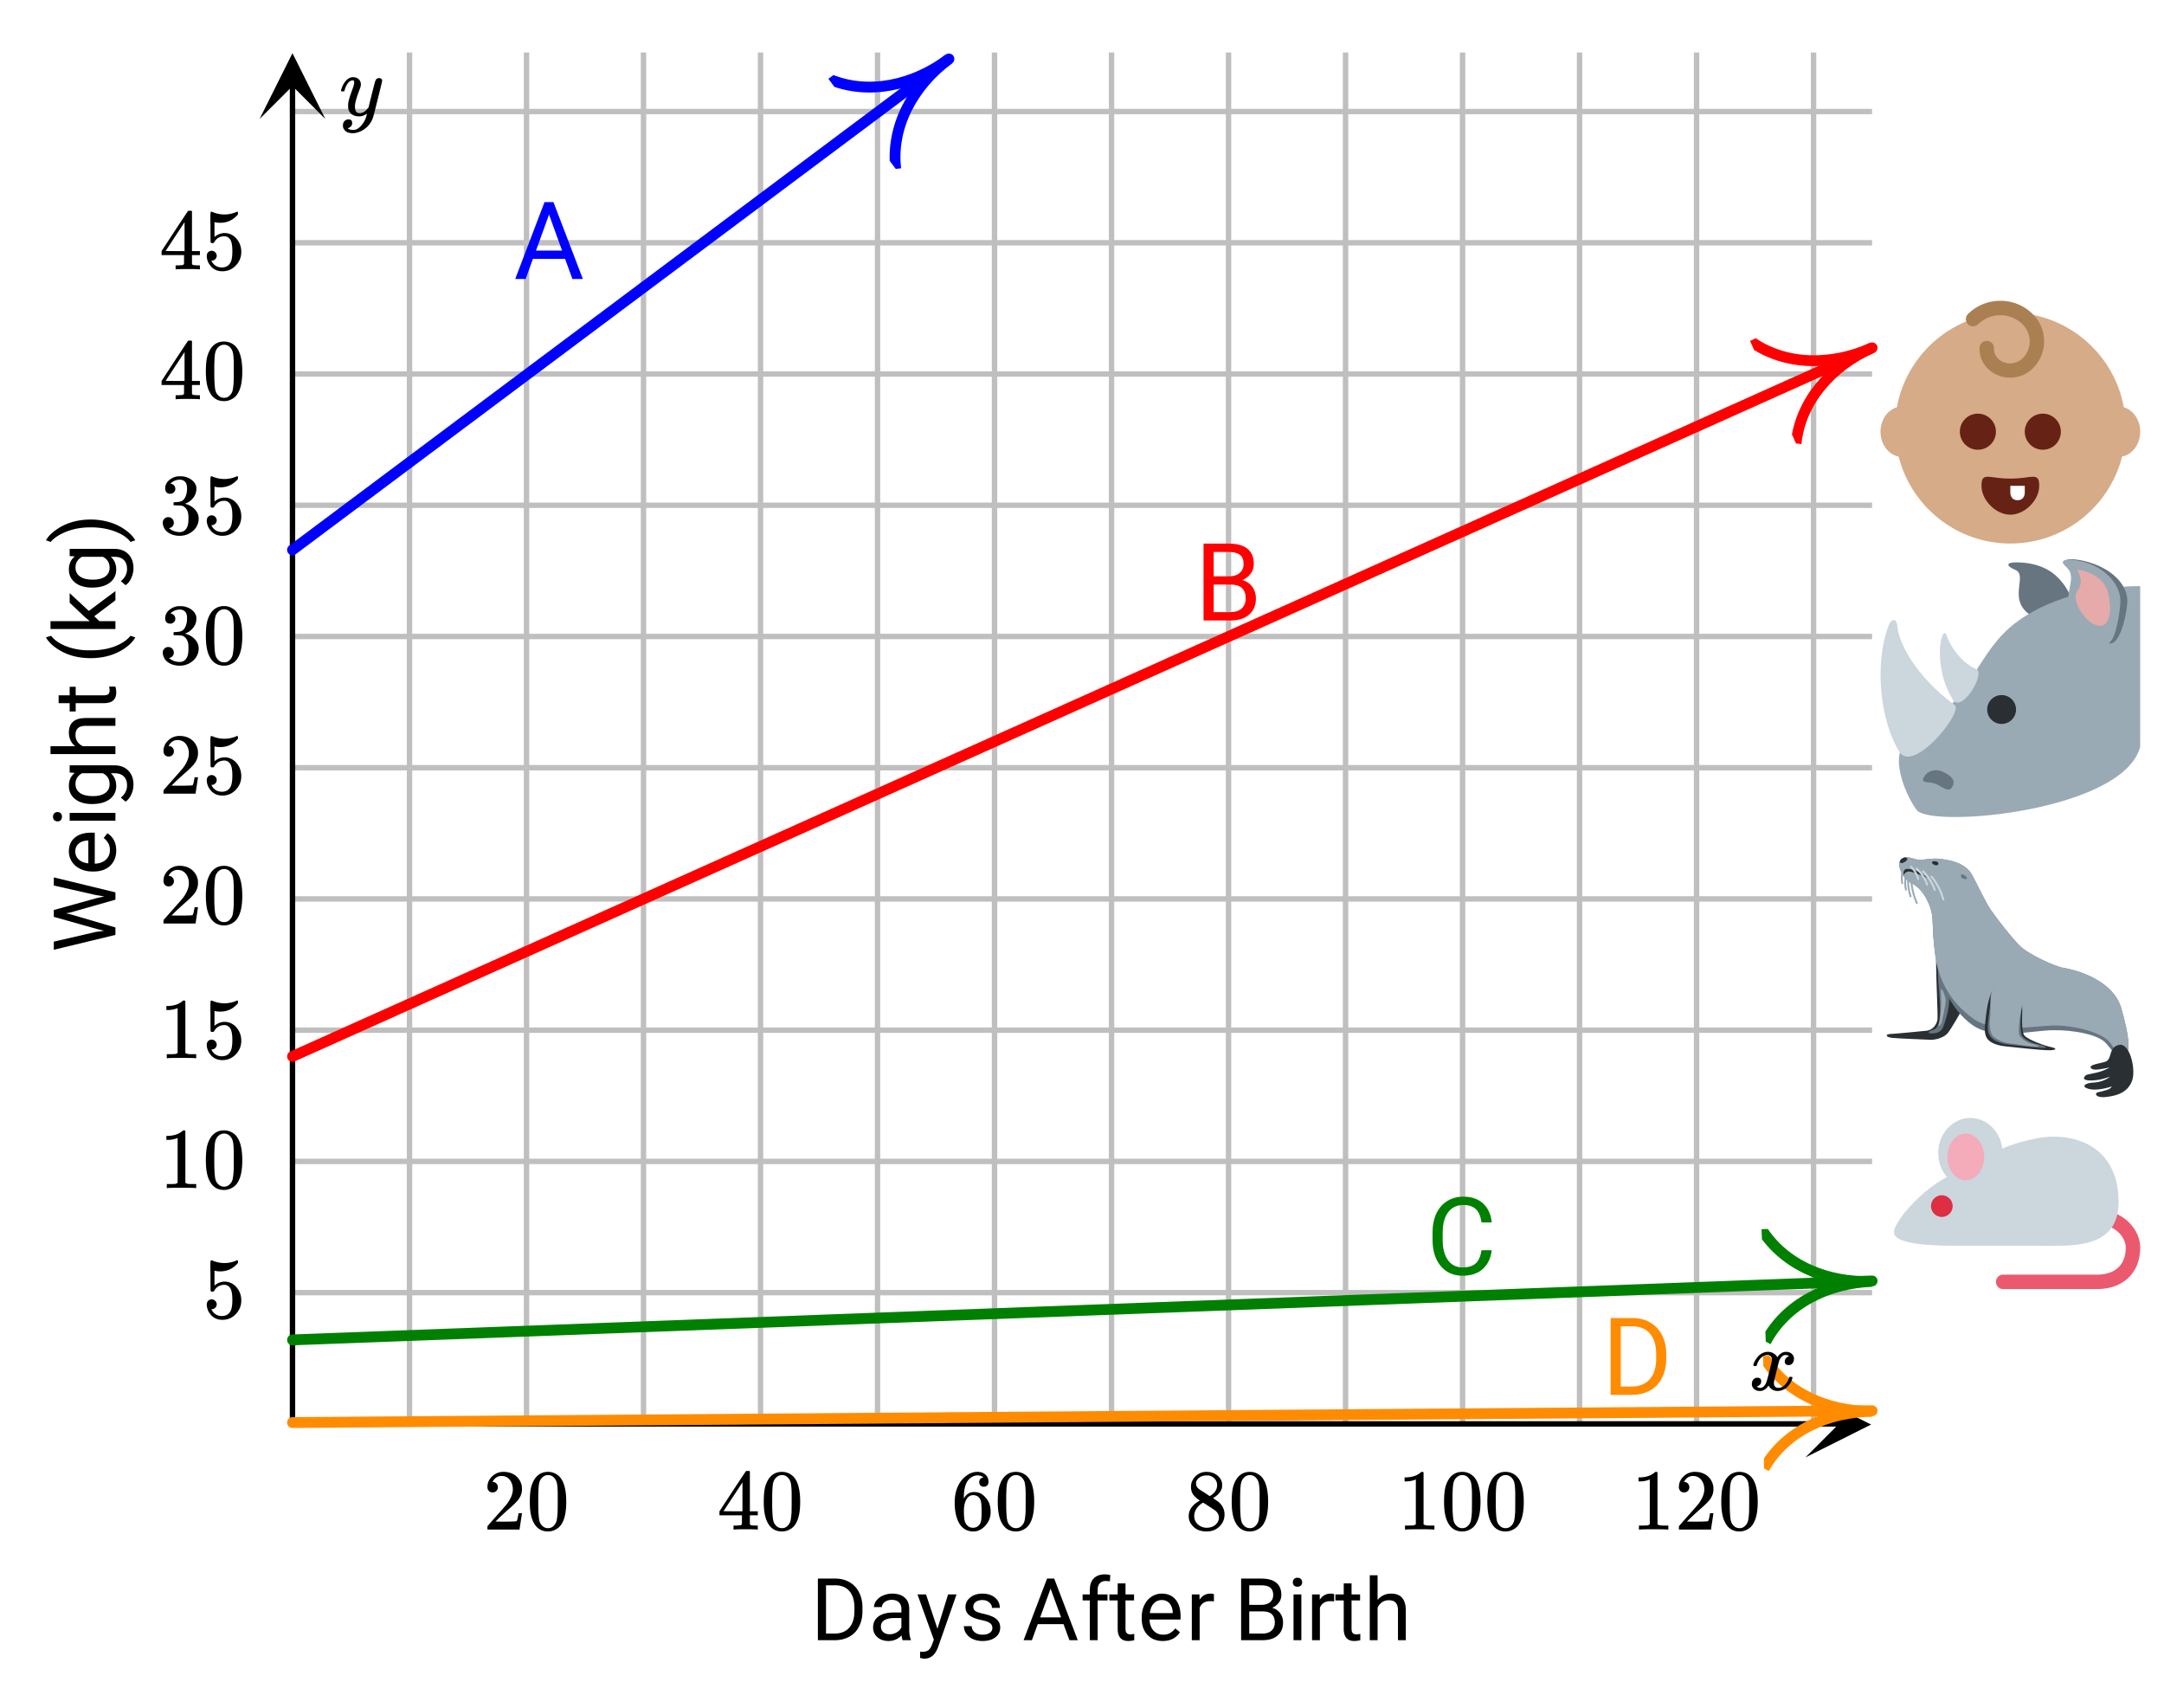 <svg xmlns="http://www.w3.org/2000/svg" xmlns:xlink="http://www.w3.org/1999/xlink" width="449.28" height="354.56" viewBox="0 0 336.96 265.92"><defs><symbol overflow="visible" id="q"><path d="M-3.016-3.188l1.25-.171-1.125-.282-6.703-1.89v-1.063l6.703-1.86 1.157-.25-1.297-.218-6.563-1.484v-1.266L0-9.344v1.14l-6.984 1.985-.735.14.735.157L0-3.875v1.156L-9.594-.406v-1.266zm0 0"/></symbol><symbol overflow="visible" id="r"><path d="M.125-3.875c0 .969-.313 1.758-.938 2.36-.632.605-1.484.906-2.546.906h-.235c-.695 0-1.32-.133-1.875-.407-.562-.27-1-.644-1.312-1.125a2.9 2.9 0 0 1-.469-1.593c0-.914.309-1.63.922-2.141.605-.52 1.476-.781 2.61-.781h.5v4.828c.71-.02 1.28-.223 1.718-.61.43-.394.64-.894.64-1.5 0-.437-.085-.8-.265-1.093-.176-.301-.41-.567-.703-.797l.578-.734C-.332-5.97.125-5.07.125-3.876zm-6.375.14c0 .5.18.919.531 1.25.356.337.856.54 1.5.61v-3.563h-.093c-.614.032-1.086.2-1.422.5-.344.305-.516.704-.516 1.204zm0 0"/></symbol><symbol overflow="visible" id="s"><path d="M0-2.25v1.219h-7.125V-2.25zM-9.016-.922a.716.716 0 0 1-.5-.187c-.132-.125-.203-.301-.203-.532 0-.238.07-.421.203-.546a.716.716 0 0 1 .5-.188c.2 0 .368.063.5.188.125.124.188.308.188.546 0 .23-.063.407-.188.532a.703.703 0 0 1-.5.187zm0 0"/></symbol><symbol overflow="visible" id="t"><path d="M-3.625-.625c-1.102 0-1.984-.254-2.64-.766-.657-.52-.985-1.203-.985-2.046 0-.876.309-1.555.922-2.047l-.797-.047v-1.125h6.953c.926 0 1.656.277 2.188.828.53.543.796 1.277.796 2.203 0 .512-.117 1.016-.343 1.516-.219.492-.516.859-.89 1.109l-.735-.625c.644-.52.969-1.16.969-1.922 0-.594-.168-1.05-.5-1.375-.336-.332-.805-.5-1.407-.5h-.625c.563.492.844 1.152.844 1.984 0 .844-.332 1.528-1 2.047-.676.512-1.594.766-2.75.766zm.14-1.234c.805 0 1.434-.16 1.891-.485.461-.332.688-.797.688-1.39 0-.77-.348-1.332-1.047-1.688h-3.25c-.676.375-1.016.934-1.016 1.672 0 .594.23 1.059.688 1.39.46.337 1.14.5 2.047.5zm0 0"/></symbol><symbol overflow="visible" id="u"><path d="M-6.266-2.14c-.656-.54-.984-1.243-.984-2.11 0-1.5.852-2.258 2.547-2.281H0v1.218h-4.719c-.508.012-.883.133-1.125.36-.25.23-.375.59-.375 1.078 0 .398.106.746.313 1.047.21.293.484.523.828.687H0v1.22h-10.11v-1.22zm0 0"/></symbol><symbol overflow="visible" id="v"><path d="M-8.844-2.578h1.719v-1.328h.938v1.328h4.421c.282 0 .496-.055.641-.172.148-.125.219-.328.219-.61a2.88 2.88 0 0 0-.078-.578H0c.082.325.125.637.125.938 0 .543-.16.953-.484 1.234-.332.274-.801.407-1.407.407h-4.421v1.296h-.938v-1.296h-1.719zm0 0"/></symbol><symbol overflow="visible" id="x"><path d="M-3.89-.875c-.989 0-1.942-.129-2.86-.39a8.391 8.391 0 0 1-2.484-1.188c-.75-.531-1.274-1.082-1.579-1.656l.797-.25c.493.648 1.243 1.18 2.25 1.593 1.012.407 2.141.633 3.391.672h.563c1.699 0 3.167-.304 4.406-.922.75-.375 1.332-.82 1.75-1.343l.75.25c-.324.593-.867 1.156-1.625 1.687-1.5 1.031-3.285 1.547-5.36 1.547zm0 0"/></symbol><symbol overflow="visible" id="y"><path d="M-3.297-2.906l.797.765H0v1.22h-10.11v-1.22H-4l-.781-.656-2.344-2.219V-6.5l2.984 2.766L0-6.828v1.437zm0 0"/></symbol><symbol overflow="visible" id="z"><path d="M-3.828-3.734c.98 0 1.918.132 2.812.39.899.25 1.723.64 2.485 1.172.758.531 1.3 1.09 1.625 1.672l-.75.25C1.832-.926 1.03-1.469-.062-1.875c-1.094-.414-2.301-.629-3.626-.64h-.218c-.914 0-1.77.1-2.563.296-.789.2-1.5.469-2.125.813-.633.343-1.129.73-1.484 1.156l-.735-.25c.313-.582.852-1.133 1.61-1.656A8.196 8.196 0 0 1-6.72-3.344c.899-.258 1.86-.39 2.89-.39zm0 0"/></symbol><symbol overflow="visible" id="A"><path d="M1.11 0v-9.594h2.702c.833 0 1.57.188 2.22.563a3.65 3.65 0 0 1 1.484 1.578c.351.68.53 1.46.53 2.344v.609c0 .906-.179 1.7-.53 2.375-.344.68-.84 1.2-1.485 1.563-.648.367-1.402.554-2.265.562zm1.265-8.547v7.516h1.328c.977 0 1.738-.301 2.281-.907.54-.601.813-1.468.813-2.593v-.563c0-1.082-.258-1.926-.766-2.531-.511-.602-1.234-.91-2.172-.922zm0 0"/></symbol><symbol overflow="visible" id="B"><path d="M5.313 0c-.063-.133-.118-.383-.157-.75-.574.586-1.25.875-2.031.875-.71 0-1.29-.195-1.734-.594a1.908 1.908 0 0 1-.672-1.5c0-.75.281-1.328.844-1.734.562-.406 1.351-.61 2.375-.61h1.187v-.562c0-.426-.133-.766-.39-1.016-.25-.257-.622-.39-1.11-.39-.438 0-.805.117-1.094.343-.293.22-.437.481-.437.782H.859c0-.352.125-.692.375-1.016a2.587 2.587 0 0 1 1.032-.781c.437-.195.91-.297 1.421-.297.82 0 1.47.203 1.938.61.469.406.707.976.719 1.702v3.266c0 .656.082 1.18.25 1.563V0zM3.296-.922c.383 0 .75-.098 1.094-.297.343-.195.586-.457.734-.781v-1.453h-.953c-1.492 0-2.234.437-2.234 1.312 0 .375.125.672.375.891.257.219.585.328.984.328zm0 0"/></symbol><symbol overflow="visible" id="C"><path d="M3.25-1.781l1.656-5.344H6.22L3.344 1.094c-.438 1.187-1.14 1.781-2.11 1.781L1 2.859l-.453-.093V1.78l.328.032c.414 0 .738-.086.969-.25.226-.168.422-.477.578-.922l.265-.72L.142-7.124h1.328zm0 0"/></symbol><symbol overflow="visible" id="D"><path d="M5.063-1.89c0-.333-.125-.587-.375-.766-.243-.188-.672-.344-1.297-.469-.618-.133-1.106-.29-1.47-.469-.355-.187-.62-.406-.796-.656-.168-.258-.25-.566-.25-.922 0-.582.242-1.07.734-1.469.489-.406 1.118-.609 1.891-.609.813 0 1.469.21 1.969.625.5.418.75.95.75 1.594H5c0-.332-.148-.617-.438-.86-.28-.238-.636-.359-1.062-.359-.438 0-.781.102-1.031.297a.89.89 0 0 0-.375.75c0 .293.113.516.344.672.226.148.644.289 1.25.422.613.136 1.109.296 1.484.484s.648.418.828.688c.188.261.281.585.281.968 0 .637-.258 1.149-.765 1.532-.5.374-1.157.562-1.97.562-.573 0-1.077-.102-1.515-.297A2.397 2.397 0 0 1 1-1.016a2.028 2.028 0 0 1-.375-1.171h1.219c.02.406.18.73.484.968.313.242.719.36 1.219.36.457 0 .82-.094 1.094-.282.28-.187.421-.437.421-.75zm0 0"/></symbol><symbol overflow="visible" id="F"><path d="M6.406-2.5H2.391L1.484 0H.188l3.656-9.594h1.11L8.624 0H7.328zm-3.64-1.047H6.03L4.391-8.03zm0 0"/></symbol><symbol overflow="visible" id="G"><path d="M1.516 0v-6.188H.39v-.937h1.125v-.734c0-.758.203-1.348.609-1.766.414-.414.992-.625 1.734-.625.282 0 .563.04.844.11l-.062.984c-.211-.04-.43-.063-.657-.063-.398 0-.703.121-.921.36-.22.23-.329.558-.329.984v.75h1.532v.938H2.734V0zm0 0"/></symbol><symbol overflow="visible" id="H"><path d="M2.578-8.844v1.719h1.328v.938H2.578v4.421c0 .282.055.496.172.641.125.148.328.219.61.219.132 0 .328-.024.578-.078V0A3.824 3.824 0 0 1 3 .125c-.543 0-.953-.16-1.234-.484-.274-.332-.407-.801-.407-1.407v-4.421H.063v-.938h1.296v-1.719zm0 0"/></symbol><symbol overflow="visible" id="I"><path d="M3.875.125c-.969 0-1.758-.313-2.36-.938C.91-1.445.61-2.296.61-3.358v-.235c0-.695.133-1.32.407-1.875.27-.562.644-1 1.125-1.312a2.9 2.9 0 0 1 1.593-.469c.914 0 1.63.309 2.141.922.52.605.781 1.476.781 2.61v.5H1.828c.02.71.223 1.28.61 1.718.394.43.894.64 1.5.64.437 0 .8-.085 1.093-.265.301-.176.567-.41.797-.703l.734.578C5.97-.332 5.07.125 3.876.125zm-.14-6.375c-.5 0-.919.18-1.25.531-.337.356-.54.856-.61 1.5h3.563v-.093c-.032-.614-.2-1.086-.5-1.422-.305-.344-.704-.516-1.204-.516zm0 0"/></symbol><symbol overflow="visible" id="J"><path d="M4.36-6.031a3.454 3.454 0 0 0-.594-.047c-.805 0-1.344.34-1.625 1.016V0H.92v-7.125H2.11l.016.828c.395-.633.96-.953 1.703-.953.238 0 .414.031.531.094zm0 0"/></symbol><symbol overflow="visible" id="K"><path d="M1.11 0v-9.594h3.14c1.04 0 1.82.219 2.344.656.52.43.781 1.063.781 1.907 0 .449-.133.843-.39 1.187-.25.344-.594.61-1.032.797.52.149.93.422 1.234.828.301.407.454.89.454 1.453 0 .868-.282 1.543-.844 2.032-.555.492-1.34.734-2.36.734zm1.265-4.484v3.453h2.094c.582 0 1.039-.149 1.375-.453.343-.313.515-.735.515-1.266 0-1.156-.625-1.734-1.875-1.734zm0-1.016h1.906c.551 0 .992-.133 1.328-.406.332-.282.5-.657.5-1.125 0-.532-.156-.914-.468-1.157-.305-.238-.766-.359-1.391-.359H2.375zm0 0"/></symbol><symbol overflow="visible" id="L"><path d="M2.25 0H1.031v-7.125H2.25zM.922-9.016c0-.195.062-.363.187-.5.125-.132.301-.203.532-.203.238 0 .421.07.546.203a.716.716 0 0 1 .188.5c0 .2-.063.368-.188.5-.124.125-.308.188-.546.188-.23 0-.407-.063-.532-.188a.703.703 0 0 1-.187-.5zm0 0"/></symbol><symbol overflow="visible" id="M"><path d="M2.14-6.266c.54-.656 1.243-.984 2.11-.984 1.5 0 2.258.852 2.281 2.547V0H5.313v-4.719c-.012-.508-.133-.883-.36-1.125-.23-.25-.59-.375-1.078-.375a1.8 1.8 0 0 0-1.047.313c-.293.21-.523.484-.687.828V0H.92v-10.11h1.22zm0 0"/></symbol><symbol overflow="visible" id="N"><path d="M.781-3.75C.727-3.8.703-3.848.703-3.89c.031-.25.172-.563.422-.938.414-.633.941-1.004 1.578-1.11.133-.007.235-.015.297-.015.313 0 .598.086.86.25.269.156.46.355.578.594.113-.157.187-.25.218-.282.332-.375.711-.562 1.14-.562.364 0 .661.105.891.312.227.211.344.465.344.766 0 .281-.078.516-.234.703a.776.776 0 0 1-.625.281.64.64 0 0 1-.422-.14.521.521 0 0 1-.156-.39c0-.415.222-.696.672-.845a.58.58 0 0 0-.141-.093.705.705 0 0 0-.39-.094.91.91 0 0 0-.266.031c-.336.149-.586.445-.75.89-.032.075-.164.579-.39 1.516-.231.93-.356 1.45-.376 1.563a1.827 1.827 0 0 0-.047.406c0 .211.063.383.188.516.125.125.289.187.5.187.383 0 .726-.16 1.031-.484.3-.32.508-.676.625-1.063.02-.082.04-.129.063-.14.03-.02.109-.031.234-.031.164 0 .25.039.25.109 0 .012-.012.058-.031.14-.149.563-.461 1.055-.938 1.47-.43.323-.875.484-1.344.484-.625 0-1.101-.282-1.421-.844-.262.406-.594.68-1 .812-.086.02-.2.032-.344.032-.524 0-.89-.188-1.11-.563a.953.953 0 0 1-.14-.531c0-.27.078-.5.234-.688a.798.798 0 0 1 .625-.28c.395 0 .594.187.594.562 0 .336-.164.574-.484.718a.359.359 0 0 1-.063.047l-.078.031c-.012.012-.024.016-.031.016h-.032c0 .031.063.074.188.125a.817.817 0 0 0 .36.078c.32 0 .597-.203.827-.61.102-.163.282-.75.532-1.75.05-.206.109-.437.171-.687.063-.257.11-.457.141-.593.031-.133.05-.211.063-.235a2.86 2.86 0 0 0 .078-.531.678.678 0 0 0-.188-.5.613.613 0 0 0-.484-.203c-.406 0-.762.156-1.063.469a2.562 2.562 0 0 0-.609 1.078c-.012.074-.031.12-.063.14a.752.752 0 0 1-.218.016zm0 0"/></symbol><symbol overflow="visible" id="U"><path d="M6.234-5.813c.125 0 .227.04.313.11.094.062.14.152.14.266 0 .117-.226 1.058-.671 2.828C5.578-.836 5.328.133 5.266.312a3.459 3.459 0 0 1-.688 1.22 3.641 3.641 0 0 1-1.11.874c-.491.239-.945.36-1.359.36-.687 0-1.152-.22-1.39-.657-.094-.125-.14-.304-.14-.53 0-.306.085-.544.265-.72.187-.168.379-.25.578-.25.394 0 .594.188.594.563 0 .332-.157.578-.47.734a.298.298 0 0 1-.062.032.295.295 0 0 0-.078.03c-.011.009-.023.016-.031.016L1.328 2c.031.05.129.11.297.172.133.05.273.078.422.078h.11c.155 0 .273-.012.359-.031.332-.094.648-.324.953-.688A3.69 3.69 0 0 0 4.188.25c.093-.3.14-.477.14-.531 0-.008-.012-.004-.031.015a.358.358 0 0 1-.078.047c-.336.239-.703.36-1.11.36-.46 0-.84-.106-1.14-.313-.293-.219-.48-.531-.563-.937a2.932 2.932 0 0 1-.015-.407c0-.218.007-.382.03-.5.063-.394.266-1.054.61-1.984.196-.531.297-.898.297-1.11a.838.838 0 0 0-.031-.265c-.024-.05-.074-.078-.156-.078h-.063c-.21 0-.406.094-.594.281-.293.293-.511.727-.656 1.297 0 .012-.008.027-.015.047a.188.188 0 0 1-.032.047l-.015.015c-.012.012-.028.016-.047.016h-.36C.305-3.8.281-3.836.281-3.86a.97.97 0 0 1 .047-.203c.188-.625.469-1.113.844-1.468.3-.282.617-.422.953-.422.383 0 .688.105.906.312.227.2.344.485.344.86-.023.168-.04.261-.047.281 0 .055-.07.246-.203.578-.367 1-.586 1.735-.656 2.203a1.857 1.857 0 0 0-.016.297c0 .344.05.61.156.797.114.18.313.266.594.266.207 0 .406-.051.594-.157a1.84 1.84 0 0 0 .422-.328c.093-.101.21-.242.36-.422a32.833 32.833 0 0 1 .25-1.063c.093-.35.175-.687.25-1 .343-1.35.534-2.062.577-2.124a.592.592 0 0 1 .578-.36zm0 0"/></symbol><symbol overflow="visible" id="O"><path d="M1.484-5.781c-.25 0-.449-.078-.593-.235a.872.872 0 0 1-.22-.609c0-.645.243-1.195.735-1.656a2.46 2.46 0 0 1 1.766-.703c.77 0 1.41.21 1.922.625.508.418.82.964.937 1.64.008.168.016.32.016.453 0 .524-.156 1.012-.469 1.47-.25.374-.758.89-1.516 1.546-.324.281-.777.695-1.359 1.234l-.781.766 1.016.016c1.414 0 2.164-.024 2.25-.079.039-.007.085-.101.14-.28.031-.095.094-.4.188-.923v-.03h.53v.03l-.374 2.47V0h-5v-.25c0-.188.008-.29.031-.313.008-.007.383-.437 1.125-1.28.977-1.095 1.61-1.813 1.89-2.157.602-.82.907-1.57.907-2.25 0-.594-.156-1.086-.469-1.484-.312-.407-.746-.61-1.297-.61-.523 0-.945.235-1.265.703-.024.032-.047.079-.078.141a.274.274 0 0 0-.047.078c0 .012.02.016.062.016a.68.68 0 0 1 .547.25.801.801 0 0 1 .219.562c0 .23-.078.422-.235.578a.76.76 0 0 1-.578.235zm0 0"/></symbol><symbol overflow="visible" id="P"><path d="M1.297-7.89c.5-.727 1.187-1.094 2.062-1.094.657 0 1.227.226 1.72.671.25.243.456.547.624.922.332.75.5 1.778.5 3.079 0 1.398-.195 2.46-.578 3.187-.25.523-.621.902-1.11 1.14a2.534 2.534 0 0 1-1.14.282c-1.031 0-1.79-.473-2.266-1.422-.386-.727-.578-1.79-.578-3.188 0-.832.051-1.519.156-2.062a4.48 4.48 0 0 1 .61-1.516zm3.031-.157a1.24 1.24 0 0 0-.953-.437c-.375 0-.7.148-.969.437-.199.211-.336.465-.406.766-.074.293-.121.797-.14 1.515 0 .063-.008.246-.016.547v.735c0 .855.008 1.453.031 1.796.031.637.082 1.09.156 1.36.07.273.207.508.406.703.25.273.563.406.938.406.363 0 .664-.133.906-.406.196-.195.332-.43.407-.703.07-.27.128-.723.171-1.36.008-.343.016-.94.016-1.796v-.735-.547c-.023-.718-.07-1.222-.14-1.515-.075-.301-.212-.555-.407-.766zm0 0"/></symbol><symbol overflow="visible" id="Q"><path d="M6.234 0c-.125-.031-.71-.047-1.75-.047-1.074 0-1.671.016-1.796.047h-.126v-.625h.422c.383-.008.618-.031.704-.063a.286.286 0 0 0 .171-.14c.008-.008.016-.25.016-.719v-.672h-3.5v-.625l2.031-3.11A431.58 431.58 0 0 1 4.5-9.108c.02-.008.113-.016.281-.016h.25l.078.078v6.203h1.235v.625H5.109V-.89a.25.25 0 0 0 .079.157c.07.062.328.101.765.109h.39V0zm-2.28-2.844v-4.5L1-2.859l1.469.015zm0 0"/></symbol><symbol overflow="visible" id="R"><path d="M5.031-8.11c-.199-.195-.48-.304-.843-.328-.625 0-1.153.274-1.579.813-.418.586-.625 1.492-.625 2.719L2-4.86l.11-.172c.363-.54.859-.813 1.484-.813.414 0 .781.09 1.094.266a2.6 2.6 0 0 1 .64.547c.219.242.395.492.531.75.196.449.297.933.297 1.453v.234c0 .211-.027.403-.078.578-.105.532-.383 1.032-.828 1.5-.387.407-.82.66-1.297.766a2.688 2.688 0 0 1-.547.047c-.168 0-.32-.016-.453-.047-.668-.125-1.2-.484-1.594-1.078C.83-1.66.563-2.79.563-4.218c0-.97.171-1.817.515-2.548.344-.726.82-1.296 1.438-1.703a2.62 2.62 0 0 1 1.562-.515c.531 0 .953.14 1.266.421.32.282.484.665.484 1.141 0 .23-.07.414-.203.547-.125.137-.297.203-.516.203-.218 0-.398-.062-.53-.187-.126-.125-.188-.301-.188-.532 0-.406.21-.644.64-.718zm-.593 3.235a1.18 1.18 0 0 0-.97-.484c-.335 0-.605.105-.812.312C2.22-4.597 2-3.883 2-2.907c0 .794.05 1.345.156 1.657.094.273.242.5.453.688.22.187.477.28.782.28.457 0 .804-.171 1.046-.515.133-.187.22-.41.25-.672.04-.258.063-.64.063-1.14v-.422c0-.508-.023-.895-.063-1.156a1.566 1.566 0 0 0-.25-.688zm0 0"/></symbol><symbol overflow="visible" id="S"><path d="M2.313-4.516c-.438-.289-.778-.593-1.016-.906-.242-.312-.36-.723-.36-1.234 0-.383.07-.707.22-.969.195-.406.488-.734.874-.984.383-.25.82-.375 1.313-.375.613 0 1.144.164 1.594.484.445.324.722.734.828 1.234.007.055.015.164.015.329 0 .199-.008.328-.015.39-.137.594-.547 1.11-1.235 1.547l-.156.11c.5.343.758.523.781.53.664.544 1 1.215 1 2.016 0 .73-.265 1.356-.797 1.875-.53.508-1.199.766-2 .766C2.254.297 1.441-.11.922-.922c-.23-.32-.344-.71-.344-1.172 0-.976.578-1.785 1.735-2.422zM5-6.922c0-.383-.125-.71-.375-.984a1.69 1.69 0 0 0-.922-.516h-.437c-.48 0-.883.164-1.204.485-.23.21-.343.453-.343.734 0 .387.164.695.5.922.039.043.328.23.86.562l.78.516c.008-.008.067-.047.172-.11a2.95 2.95 0 0 0 .25-.187C4.758-5.883 5-6.36 5-6.922zM1.437-2.109c0 .523.192.96.579 1.312a2.01 2.01 0 0 0 1.359.516c.363 0 .695-.07 1-.219.3-.156.531-.36.688-.61.144-.226.218-.472.218-.734 0-.383-.156-.726-.468-1.031-.075-.07-.45-.328-1.125-.766l-.407-.265C3.133-4 3.02-4.07 2.937-4.125l-.109-.063-.156.079c-.563.367-.938.812-1.125 1.343-.074.243-.11.461-.11.657zm0 0"/></symbol><symbol overflow="visible" id="T"><path d="M5.61 0c-.157-.031-.872-.047-2.141-.047C2.207-.047 1.5-.03 1.344 0h-.157v-.625h.344c.52 0 .86-.008 1.016-.031.07-.008.18-.067.328-.172v-6.969c-.023 0-.059.016-.11.047a4.134 4.134 0 0 1-1.39.25h-.25v-.625h.25c.758-.02 1.39-.188 1.89-.5a2.46 2.46 0 0 0 .422-.313c.008-.03.063-.046.157-.046a.36.36 0 0 1 .234.078v8.078c.133.137.43.203.89.203h.798V0zm0 0"/></symbol><symbol overflow="visible" id="V"><path d="M1.438-2.89a.72.72 0 0 1 .546.234.72.72 0 0 1 .235.547c0 .21-.078.386-.235.53a.73.73 0 0 1-.515.22h-.094l.047.062c.133.293.336.531.61.719.28.187.609.281.984.281.644 0 1.101-.27 1.375-.812.175-.332.265-.907.265-1.72 0-.925-.125-1.55-.375-1.874-.23-.3-.515-.453-.86-.453-.698 0-1.23.308-1.593.922a.312.312 0 0 1-.094.125.761.761 0 0 1-.203.015c-.148 0-.23-.031-.25-.093-.023-.032-.031-.817-.031-2.36 0-.258-.008-.57-.016-.937v-.72c0-.5.032-.75.094-.75a.047.047 0 0 1 .047-.03l.25.078a4.646 4.646 0 0 0 3.625-.016.402.402 0 0 1 .172-.062c.07 0 .11.086.11.25v.171C4.8-7.686 3.878-7.25 2.765-7.25c-.282 0-.532-.023-.75-.078l-.141-.031v2.312c.508-.406 1.035-.61 1.578-.61.164 0 .348.024.547.063.602.157 1.094.5 1.469 1.032.383.523.578 1.14.578 1.859 0 .812-.29 1.515-.86 2.11-.562.593-1.261.89-2.093.89C2.52.297 2.035.14 1.64-.172a1.618 1.618 0 0 1-.438-.453C.93-.945.758-1.348.687-1.828c0-.02-.007-.055-.015-.11v-.14c0-.25.07-.445.219-.594a.745.745 0 0 1 .546-.219zm0 0"/></symbol><symbol overflow="visible" id="W"><path d="M1.719-6.25c-.25 0-.446-.07-.578-.219a.863.863 0 0 1-.204-.593c0-.508.196-.938.594-1.282a2.566 2.566 0 0 1 1.407-.625h.203c.312 0 .507.008.593.016.301.043.602.137.907.281.593.305.968.727 1.125 1.266.02.093.03.218.03.375 0 .523-.167.996-.5 1.422-.323.418-.73.714-1.218.89-.055.024-.055.04 0 .047.008 0 .05.012.125.031.55.157 1.016.446 1.39.86.376.418.563.89.563 1.422 0 .367-.086.718-.25 1.062-.218.461-.574.84-1.062 1.14-.492.302-1.04.454-1.64.454-.595 0-1.122-.125-1.579-.375-.46-.25-.766-.586-.922-1.016a1.45 1.45 0 0 1-.14-.656c0-.25.082-.453.25-.61a.831.831 0 0 1 .609-.25c.25 0 .453.087.61.25.163.169.25.372.25.61 0 .21-.063.39-.188.547a.768.768 0 0 1-.469.281l-.094.031c.489.407 1.047.61 1.672.61.5 0 .875-.239 1.125-.719.156-.29.234-.742.234-1.36v-.265c0-.852-.292-1.426-.875-1.719-.124-.05-.398-.082-.812-.093l-.563-.016-.046-.031c-.024-.02-.032-.086-.032-.204 0-.113.008-.18.032-.203.03-.03.054-.046.078-.046.25 0 .508-.02.781-.063.395-.05.695-.27.906-.656.207-.395.313-.867.313-1.422 0-.582-.157-.973-.469-1.172a1.131 1.131 0 0 0-.64-.188c-.45 0-.844.122-1.188.36l-.125.094a.671.671 0 0 0-.094.109l-.047.047a.88.88 0 0 0 .094.031c.176.024.328.11.453.266.125.148.188.32.188.515a.715.715 0 0 1-.235.547.76.76 0 0 1-.562.219zm0 0"/></symbol><symbol overflow="visible" id="X"><path d="M8-3.125H2.984L1.86 0H.234l4.563-11.969h1.39L10.767 0H9.14zM3.469-4.422H7.53L5.5-10.032zm0 0"/></symbol><symbol overflow="visible" id="Y"><path d="M1.39 0v-11.969h3.923c1.289 0 2.265.274 2.921.813.657.531.985 1.324.985 2.375 0 .562-.164 1.058-.485 1.484-.312.43-.746.762-1.296 1 .644.18 1.156.524 1.53 1.031.384.512.579 1.118.579 1.813 0 1.074-.352 1.918-1.047 2.531C7.8-.305 6.816 0 5.547 0zM2.97-5.594v4.297h2.61c.726 0 1.304-.187 1.734-.562.425-.383.64-.91.64-1.579 0-1.437-.789-2.156-2.36-2.156zm0-1.281h2.39c.688 0 1.235-.172 1.641-.516.414-.343.625-.812.625-1.406 0-.656-.195-1.129-.578-1.422-.375-.3-.953-.453-1.734-.453H2.969zm0 0"/></symbol><symbol overflow="visible" id="Z"><path d="M10.203-3.797c-.156 1.262-.633 2.242-1.422 2.938C8-.172 6.957.17 5.656.17c-1.418 0-2.554-.503-3.406-1.515C1.406-2.364.984-3.723.984-5.422v-1.156c0-1.113.196-2.094.594-2.938.395-.843.957-1.488 1.688-1.937.726-.457 1.57-.688 2.53-.688 1.27 0 2.29.356 3.063 1.063.77.71 1.22 1.695 1.344 2.953H8.61c-.136-.957-.433-1.648-.89-2.078-.461-.426-1.102-.64-1.922-.64-1.012 0-1.805.374-2.375 1.124-.574.742-.86 1.805-.86 3.188v1.156c0 1.305.27 2.34.813 3.11.54.761 1.3 1.14 2.281 1.14.875 0 1.547-.195 2.016-.594.469-.394.781-1.086.937-2.078zm0 0"/></symbol><symbol overflow="visible" id="aa"><path d="M1.39 0v-11.969h3.376c1.039 0 1.96.23 2.765.688.801.46 1.422 1.117 1.86 1.969.437.843.656 1.82.656 2.921v.766c0 1.125-.219 2.117-.656 2.969A4.532 4.532 0 0 1 7.53-.687c-.812.449-1.758.68-2.828.687zM2.97-10.672v9.375h1.656c1.219 0 2.164-.375 2.844-1.125.676-.758 1.015-1.836 1.015-3.234v-.703c0-1.352-.32-2.407-.953-3.157-.636-.757-1.543-1.144-2.718-1.156zm0 0"/></symbol><clipPath id="a"><path d="M0 0h336.96v265.855H0zm0 0"/></clipPath><clipPath id="b"><path d="M281.121 216.676H292V227h-10.879zm0 0"/></clipPath><clipPath id="c"><path d="M40.422 8H51v10.523H40.422zm0 0"/></clipPath><clipPath id="d"><path d="M128 0h30v36h-30zm0 0"/></clipPath><clipPath id="e"><path d="M128.992 12.273l30.363-22.714L182.06 19.94l-30.364 22.715zm0 0"/></clipPath><clipPath id="f"><path d="M272 43h29v36h-29zm0 0"/></clipPath><clipPath id="g"><path d="M272.5 53.074l34.59-15.527 15.52 34.613-34.594 15.528zm0 0"/></clipPath><clipPath id="h"><path d="M274 210h27v29h-27zm0 0"/></clipPath><clipPath id="i"><path d="M274.543 211.11l37.914-.282.281 37.934-37.91.285zm0 0"/></clipPath><clipPath id="j"><path d="M274 189h27v30h-27zm0 0"/></clipPath><clipPath id="k"><path d="M274.293 191.383l37.887-1.418 1.418 37.91-37.887 1.418zm0 0"/></clipPath><clipPath id="l"><path d="M310 188h23.254v12.703H310zm0 0"/></clipPath><clipPath id="m"><path d="M295 91h38.254v36.313H295zm0 0"/></clipPath><clipPath id="n"><path d="M292.816 96H305v22h-12.184zm0 0"/></clipPath><clipPath id="o"><path d="M292.816 48h40.438v37h-40.438zm0 0"/></clipPath><clipPath id="p"><path d="M306 46.43h13V59h-13zm0 0"/></clipPath></defs><g clip-path="url(#a)" fill="#fff"><path d="M0 0h336.96v265.92H0z"/><path d="M0 0h336.96v265.92H0z"/></g><path d="M85.137 295.986V10.911M109.459 295.986V10.911M133.782 295.986V10.911M158.11 295.986V10.911M182.432 295.986V10.911M206.754 295.986V10.911M231.082 295.986V10.911M255.404 295.986V10.911M279.732 295.986V10.911M304.055 295.986V10.911M328.377 295.986V10.911M352.705 295.986V10.911M377.027 295.986V10.911M60.809 268.707H389.19M60.809 241.423H389.19M60.809 214.144H389.19M60.809 186.865H389.19M60.809 159.586H389.19M60.809 132.307H389.19M60.809 105.029H389.19M60.809 77.745H389.19M60.809 50.466H389.19M60.809 23.187H389.19" transform="scale(.749 .749)" fill="none" stroke-width="1.125" stroke="gray" stroke-opacity=".502"/><path d="M60.809 295.986h321.544" transform="scale(.749 .749)" fill="none" stroke-width="1.125" stroke="#000"/><g clip-path="url(#b)"><path d="M281.121 216.676l10.234 5.12-10.234 5.122 5.117-5.121zm0 0"/></g><path d="M60.809 295.986V17.745" transform="scale(.749 .749)" fill="none" stroke-width="1.125" stroke="#000"/><g clip-path="url(#c)"><path d="M40.422 18.523l5.117-10.246 5.121 10.246-5.12-5.12zm0 0"/></g><path d="M60.809 114.302l.918-.683.918-.688.913-.683.918-.682.913-.689.918-.682.912-.689 1.836-1.365.913-.688.918-.683.913-.683.918-.688.913-.683.918-.683.918-.688.913-.683.918-.683.913-.688.918-.683.918-.688.912-.683.919-.683.912-.688.918-.683.913-.683.918-.688.918-.683.913-.682.918-.689.913-.682.918-.683.918-.688.913-.683.918-.688.913-.683.918-.683.912-.688 1.836-1.366.913-.688.918-.683.913-.683.918-.688.913-.683.918-.683.918-.688.913-.683.918-.688.913-.683.918-.683.918-.688.913-.683.918-.682.912-.689.918-.682.913-.683.918-.688.918-.683.913-.683.918-.688.913-.683.918-.683.913-.688.918-.683.918-.688.913-.683.918-.683.912-.688 1.836-1.366.913-.688.918-.683.913-.683.918-.688.913-.683.918-.683.918-.688.913-.683.918-.688.913-.682.918-.683.918-.688.913-.683.918-.683.912-.688.918-.683.913-.683.918-.688.918-.683.913-.683.918-.688.913-.683.918-.688.913-.683.918-.683.918-.688.913-.683.918-.683.912-.688 1.836-1.366.913-.688.918-.683.913-.682.918-.689.913-.682.918-.683.918-.688.913-.683.918-.688.913-.683.918-.683.913-.688 1.836-1.366.912-.688.918-.683.913-.683.918-.688.918-.683.913-.683.918-.688.913-.683.918-.688.913-.683.918-.683.918-.688.913-.683.918-.682.912-.689 1.837-1.365.912-.688.918-.683.913-.683.918-.688.913-.683.918-.688.918-.683.913-.683.918-.688.913-.683.918-.683.913-.688 1.836-1.366.912-.688.918-.683" transform="scale(.749 .749)" fill="none" stroke-width="2.25" stroke-linecap="round" stroke-linejoin="round" stroke="#00f"/><g clip-path="url(#d)"><g clip-path="url(#e)"><path d="M10 5.2c-4.04 0-7.99 1.721-10 5.191M0 .001C2.01 3.47 5.96 5.2 10 5.2" transform="matrix(1.349 -1.01 1.009 1.35 128.992 12.273)" fill="none" stroke="#00f"/></g></g><path d="M60.809 219.602l2.206-.99 2.201-.986 2.207-.99 2.201-.99 2.206-.986 2.202-.99 2.206-.99 2.206-.986 2.202-.99 2.206-.99 2.201-.986 2.206-.99 2.202-.99 2.206-.986 2.201-.99 2.207-.991 2.2-.985 2.207-.99 2.201-.991 2.207-.985 2.2-.99 2.207-.991 2.202-.985 2.206-.99 2.201-.991 2.206-.986 2.202-.99 2.206-.99 2.201-.986 2.207-.99 2.2-.985 2.207-.99 2.201-.991 2.207-.986 2.206-.99 2.201-.99 2.207-.986 2.2-.99 2.207-.99 2.201-.986 2.207-.99 2.201-.99 2.206-.986 2.202-.99 2.206-.99 2.201-.986 2.207-.99 2.2-.99 2.207-.986 2.201-.99 2.207-.991 2.2-.985 2.207-.99 2.201-.991 2.207-.985 2.201-.99 2.206-.991 2.202-.985 2.206-.99 2.201-.991 2.207-.986 2.206-.99 2.201-.99 2.207-.986 2.2-.99 2.207-.99 2.201-.986 2.207-.99 2.2-.985 2.207-.99 2.201-.991 2.207-.986 2.201-.99 2.206-.99 2.202-.986 2.206-.99 2.201-.99 2.207-.986 2.2-.99 2.207-.99 2.201-.986 2.207-.99 2.2-.99 2.207-.986 2.201-.99 2.207-.99 2.201-.986 4.413-1.981 2.201-.985 2.206-.99 2.202-.991 2.206-.985 2.201-.99 2.207-.991 2.2-.985 2.207-.99 2.201-.991 2.207-.986 2.2-.99 2.207-.99 2.201-.986 2.207-.99 2.201-.99 2.206-.986 2.202-.99 2.206-.986 2.201-.99 2.207-.99 2.2-.986 2.207-.99 2.201-.99 2.207-.986 2.2-.99 2.207-.99 2.207-.986 2.2-.99 2.207-.99 2.201-.986 2.207-.99 2.201-.99 2.206-.986 2.202-.99 2.206-.991 2.201-.985 2.206-.99 2.202-.991 2.206-.985 2.201-.99 2.207-.991 2.2-.985 2.207-.99 2.201-.991 2.207-.986 2.201-.99 2.206-.99 2.202-.986 2.206-.99 2.201-.99 2.206-.986 2.202-.99 2.206-.99 2.206-.986 2.202-.99 2.206-.99 2.201-.986 2.207-.99 2.2-.986 2.207-.99" transform="scale(.749 .749)" fill="none" stroke-width="2.25" stroke-linecap="round" stroke-linejoin="round" stroke="red"/><g clip-path="url(#f)"><g clip-path="url(#g)"><path d="M10 5.2c-4.04.001-7.99 1.72-10 5.189M0 0c2.011 3.47 5.96 5.2 10 5.2" transform="matrix(1.537 -.69 .69 1.538 272.5 53.073)" fill="none" stroke="red"/></g></g><path d="M60.809 295.71l2.206-.016 2.201-.016 2.207-.015 2.201-.016 2.206-.016 2.202-.02 4.412-.032 2.202-.015 2.206-.016 2.201-.016 2.206-.02 2.202-.016 2.206-.016 2.201-.015 2.207-.016 2.2-.016 2.207-.015 2.201-.021 2.207-.016 2.2-.015 2.207-.016 2.202-.016 2.206-.015 2.201-.021 2.206-.016 2.202-.015 2.206-.016 2.201-.016 2.207-.015 2.2-.021 2.207-.016 2.201-.015 4.413-.032 2.201-.015 2.207-.021 2.2-.016 2.207-.016 2.201-.015 2.207-.016 2.201-.015 2.206-.021 2.202-.016 2.206-.016 2.201-.015 2.207-.016 2.2-.015 2.207-.016 2.201-.02 2.207-.017 2.2-.015 2.207-.016 2.201-.016 2.207-.015 2.201-.021 2.206-.016 2.202-.015 2.206-.016 2.201-.016 2.207-.015 2.206-.021 2.201-.016 2.207-.015 2.2-.016 2.207-.016 2.201-.015 2.207-.021 2.2-.016 2.207-.015 2.201-.016 2.207-.016 2.201-.015 2.206-.016 2.202-.02 2.206-.016 2.201-.016 2.207-.016 2.2-.015 2.207-.016 2.201-.02 2.207-.016 2.2-.016 2.207-.016 2.201-.015 2.207-.016 2.201-.02 4.413-.032 2.201-.016 2.206-.015 2.202-.016 2.206-.02 2.201-.017 2.207-.015 2.2-.016 2.207-.015 2.201-.016 2.207-.02 2.2-.017 2.207-.015 2.201-.016 2.207-.015 2.201-.016 2.206-.016 2.202-.02 2.206-.016 2.201-.016 2.207-.016 2.2-.015 2.207-.016 2.201-.02 2.207-.016 2.2-.016 4.414-.031 2.2-.016 2.207-.02 2.201-.016 2.207-.016 2.201-.016 2.206-.015 2.202-.016 2.206-.02 2.201-.016 2.206-.016 2.202-.016 2.206-.015 2.201-.016 2.207-.02 2.2-.016 2.207-.016 2.201-.016 2.207-.015 2.201-.016 2.206-.016 2.202-.02 2.206-.016 2.201-.016 2.206-.015 2.202-.016 2.206-.016 2.206-.02 2.202-.016 2.206-.016 2.201-.015 2.207-.016 2.2-.016 2.207-.02" transform="scale(.749 .749)" fill="none" stroke-width="2.25" stroke-linecap="round" stroke-linejoin="round" stroke="#ff8c00"/><g clip-path="url(#h)"><g clip-path="url(#i)"><path d="M10 5.199c-4.04 0-7.99 1.722-10 5.191M0 0C2.01 3.47 5.96 5.198 10 5.198" transform="matrix(1.685 -.013 .013 1.686 274.544 211.11)" fill="none" stroke="#ff8c00"/></g></g><path d="M60.809 278.528l2.206-.083 2.201-.084 2.207-.083 2.201-.084 2.206-.078 2.202-.083 4.412-.167 2.202-.083 2.206-.084 2.201-.078 2.206-.083 2.202-.084 2.206-.083 2.201-.084 2.207-.078 2.2-.083 2.207-.084 2.201-.083 2.207-.083 2.2-.079 2.207-.083 2.202-.083 2.206-.084 2.201-.083 2.206-.078 2.202-.084 2.206-.083 2.201-.084 2.207-.083 2.2-.078 2.207-.084 2.201-.083 4.413-.167 2.201-.078 2.207-.083 2.2-.084 2.207-.083 2.201-.084 2.207-.078 2.201-.083 2.206-.084 2.202-.083 2.206-.083 2.201-.079 2.207-.083 2.2-.083 2.207-.084 2.201-.083 2.207-.084 2.2-.078 2.207-.083 2.201-.084 2.207-.083 2.201-.083 2.206-.079 2.202-.083 2.206-.083 2.201-.084 2.207-.083 2.206-.078 2.201-.084 2.207-.083 2.2-.084 2.207-.083 2.201-.078 2.207-.084 2.2-.083 2.207-.084 2.201-.083 2.207-.078 2.201-.084 2.206-.083 2.202-.083 2.206-.084 2.201-.078 2.207-.083 2.2-.084 2.207-.083 2.201-.084 2.207-.078 2.2-.083 2.207-.084 2.201-.083 2.207-.083 2.201-.079 4.413-.166 2.201-.084 2.206-.083 2.202-.084 2.206-.078 2.201-.083 2.207-.084 2.2-.083 2.207-.083 2.201-.079 2.207-.083 2.2-.083 2.207-.084 2.201-.083 2.207-.078 2.201-.084 2.206-.083 2.202-.084 2.206-.083 2.201-.078 2.207-.084 2.2-.083 2.207-.083 2.201-.084 2.207-.078 2.2-.083 4.414-.167 2.2-.084 2.207-.078 2.201-.083 2.207-.084 2.201-.083 2.206-.083 2.202-.079 2.206-.083 2.201-.083 2.206-.084 2.202-.083 2.206-.078 2.201-.084 2.207-.083 2.2-.084 2.207-.083 2.201-.084 2.207-.078 2.201-.083 2.206-.084 2.202-.083 2.206-.083 2.201-.079 2.206-.083 2.202-.083 4.412-.167 2.202-.078 2.206-.084 2.201-.083 2.207-.084 2.2-.083 2.207-.078" transform="scale(.749 .749)" fill="none" stroke-width="2.25" stroke-linecap="round" stroke-linejoin="round" stroke="green"/><g clip-path="url(#j)"><g clip-path="url(#k)"><path d="M10 5.2c-4.04 0-7.99 1.72-10 5.19M0 0C2.01 3.47 5.96 5.2 10 5.2" transform="matrix(1.684 -.063 .063 1.685 274.294 191.383)" fill="none" stroke="green"/></g></g><g clip-path="url(#l)"><path d="M326.516 200.703h-14.602a1.122 1.122 0 1 1 0-2.246h14.602c2.855 0 4.492-1.535 4.492-4.215 0-1.726-1.844-3.648-4.492-3.648h-7.864a1.125 1.125 0 0 1 0-2.25h7.864c4.03 0 6.738 3.05 6.738 5.898 0 3.926-2.645 6.461-6.738 6.461zm0 0" fill="#ea596e"/></g><path d="M306.297 190.273c0-3.199 3.367-7.902 0-7.902-4.496 0-11.387 7.375-11.387 9.484 0 2.106 7.235 2.106 10.434 2.106 3.199 0 .953-.484.953-3.688zm0 0" fill="#ccd6dd"/><path d="M329.887 187.113c0-8.957-7.364-10.957-12.785-9.87-10.54 2.105-12.504 7.234-12.504 11.448 0 5.532 10.277 5.27 15.804 5.27 5.528 0 9.485-1.32 9.485-6.848zm0 0" fill="#ccd6dd"/><path d="M320.898 185.531l-19.214 2.11 3.964 6.32h15.25zm-9.078-6.011c0-3.016-2.242-5.458-5.007-5.458-2.766 0-5.012 2.442-5.012 5.458 0 3.015 2.246 5.457 5.012 5.457 2.765 0 5.007-2.442 5.007-5.457zm0 0" fill="#ccd6dd"/><path d="M308.957 180.125c0 2.008-1.281 3.64-2.863 3.64-1.578 0-2.86-1.632-2.86-3.64s1.282-3.637 2.86-3.637c1.582 0 2.863 1.63 2.863 3.637zm0 0" fill="#f4abba"/><path d="M304.05 187.785a1.665 1.665 0 0 1-.495 1.192c-.157.156-.34.277-.547.363a1.665 1.665 0 0 1-1.29 0 1.716 1.716 0 0 1-.546-.363 1.716 1.716 0 0 1-.492-1.192c0-.226.043-.441.129-.644a1.674 1.674 0 0 1 .91-.914 1.665 1.665 0 0 1 1.289 0c.207.085.39.207.547.367.16.156.28.34.367.547.086.203.129.418.129.644zm0 0" fill="#dd2e44"/><path d="M296.203 137.648a.15.15 0 0 1-.144-.12c-.118-.622-.102-1.782.191-2.106.05-.059.145-.063.207-.012a.147.147 0 0 1 .008.207c-.176.2-.242 1.207-.117 1.856a.147.147 0 0 1-.118.172c-.007.003-.02.003-.027.003zm.582 1.008a.143.143 0 0 1-.14-.105c-.23-.832-.086-2.086-.008-2.356.02-.078.101-.12.18-.101.074.02.12.101.097.18-.074.277-.191 1.456.012 2.199a.15.15 0 0 1-.102.18c-.015.003-.027.003-.039.003zm0 0" fill="#99aab5"/><path d="M297.5 139.707a.142.142 0 0 1-.137-.102c-.508-1.5-.379-2.894-.375-2.953a.143.143 0 0 1 .16-.129c.082.008.141.079.133.16 0 .012-.129 1.391.356 2.833a.145.145 0 0 1-.09.183c-.016.004-.031.008-.047.008zm.977 1.047a.148.148 0 0 1-.133-.09c-.875-2.031-.864-3.492-.864-3.555a.15.15 0 0 1 .149-.144.15.15 0 0 1 .144.148c0 .016-.011 1.469.836 3.438a.145.145 0 0 1-.132.203zm0 0" fill="#99aab5"/><path d="M301.473 149.945c0 2.555.297 8.086.214 8.778-.082.687-.66 1.64-1.695 1.754-1.035.113-4.668.46-5.605.507-.938.051-.73.5.222.606.954.105 4.903.246 5.903.297 1 .05 2.21-.395 2.722-.973.512-.582 2.102-3.32 2.66-4.476.555-1.16-.417-4.829-1.753-6.043-1.336-1.22-2.664-2.86-2.668-.45zm0 0" fill="#292f33"/><path d="M301.926 154.121c-.172-1.586-.38-6.309.191-5.012.574 1.297 1.871 4.72 1.235 8.13-.13.687-.477 1.933-.77 2.644-.293.71-.844.988-1.707 1.02-.86.03-.645-.329.016-.524.66-.195 1.086-.606 1.18-2.383.081-1.457-.145-3.875-.145-3.875zm0 0" fill="#66757f"/><path d="M302.223 154.3c-.008.407.054 1.458.047 2.055-.004.594-.172 2.602-.395 3.114-.223.511.375.238.512-.406.14-.641.582-2.715.593-3.239.016-.527-.734-2.61-.757-1.523zm0 0" fill="#99aab5"/><path d="M296.016 133.828c.796-.758 1.941-.023 2.675.027 1.055.07 2.012-.296 3.391-.132 1.379.168 3.906.547 4.98 2.476.883 1.59 2.079 4.27 3.012 5.59 1.145 1.625 3.094 4.11 4.352 5.399 1.355 1.382 5.515 3.277 6.847 3.5 2.641.449 7.852 2.14 9.036 6.304 1.18 4.168 1.488 6.543.628 7.317-.859.773-1.761-.332-2.914-1.782-1.152-1.445-5.05-2.175-8.398-2.129-3.348.047-9.152 1.614-12.555-.843-3.41-2.461-5.183-6.774-5.734-10.907-.55-4.128-.23-5.523-.645-6.945-.46-1.578-1.468-3.402-2.96-4.133-1.493-.73-2.52-2.972-1.715-3.742zm0 0" fill="#66757f"/><path d="M296.016 133.828c.796-.758 1.941-.023 2.675.027 1.055.07 2.012-.296 3.391-.132 1.379.168 3.906.547 4.98 2.476.883 1.59 2.079 4.27 3.012 5.59 1.145 1.625 3.094 4.11 4.352 5.399 1.355 1.382 5.515 3.277 6.847 3.5 2.641.449 7.852 2.14 9.036 6.304 1.18 4.168 1.488 6.543.628 7.317-.859.773-1.3-.606-2.449-2.051-1.152-1.45-5.34-2.633-8.683-2.586-3.348.047-9.2 1.348-12.606-1.11-3.406-2.46-5.312-5.78-5.863-9.91-.55-4.129-.23-5.527-.645-6.949-.46-1.578-1.468-3.402-2.96-4.129-1.493-.73-2.52-2.976-1.715-3.746zm0 0" fill="#99aab5"/><path d="M310.504 153.703c-1.047 1.742-1.195 3.996-1.367 5.375-.176 1.379-.114 2.332.578 2.942.691.609 1.926.847 2.77.917.847.07 5.687.645 6.831.579 1.149-.063.805-.344-.05-.516-.856-.176-3.43-1.086-4.024-1.758-.59-.676-.3-3.578-.363-4.672-.059-1.093-.781-3.953-1.379-4.675-.598-.723-2.191.472-2.996 1.808zm0 0" fill="#292f33"/><path d="M310.957 153.254c-1.039 1.75-1.207 4.355-1.375 5.734-.164 1.38-.05 2.086.64 2.692.692.605 1.805.886 2.829.984.844.082 3.574.418 4.906.484 1.148.055.492-.316-.367-.484-.856-.172-2.055-.617-2.649-1.285-.597-.668-.152-4.469-.218-5.563-.067-1.093-.532-3.625-1.133-4.347-.602-.719-1.836.441-2.633 1.785zm0 0" fill="#66757f"/><path d="M310.582 153.363c-1.035 1.75-.46 3.16-.723 5.282-.168 1.378.133 2.5.66 2.863.758.52 1.598.875 2.618.972.843.083 2.277.383 3.61.45 1.148.054.679-.196-.177-.368-.86-.167-1.422-.542-2.02-1.214-.593-.668.298-4.77.595-5.825.632-2.23-.762-3.808-1.36-4.53-.601-.72-2.402 1.03-3.203 2.37zm0 0" fill="#99aab5"/><path d="M296.11 133.715c.636-.508 1.304-.035.519.465-.781.504-1.05-.04-.52-.465zm.335 2.633s-.199-.868.309-1.028c.508-.16 2.332.274 3.289 1.375 0 0-2.375-1.156-2.984-.988-.61.172-.614.64-.614.64zm0 0" fill="#292f33"/><path d="M305.43 136.113c.687.082 1.25.91.445.735-.805-.172-.445-.735-.445-.735zm0 0" fill="#66757f"/><path d="M301.336 134.094c.691.054.601.719.066.62-.535-.1-.914-.687-.066-.62zm28.617 28.597c1.695-.394 2.703 3.907 2.008 5.649-.707 1.77-2.3 2.203-3.621 2.402-.66.098-1.2.137-1.656-.05-.446-.18-.407-.57.101-.66a10.11 10.11 0 0 0 1.469-.403c.394-.145.59-.488.59-.488s-2.067.746-3.465.425c-1.434-.332-.777-.914.469-.996.902-.058 1.906-.28 2.726-.945 0 0-1.047.426-2.219.55-1.175.13-2.394.048-1.597-.741.16-.16 1.387-.32 2.14-.547.895-.266 1.625-.7 1.625-.7s-1.605.372-2.265.352c-.785-.027-.852-.476-.567-.621.598-.3 1.586-.414 2.168-.629 1.075-.394.391-2.207 2.094-2.598zm0 0" fill="#292f33"/><path d="M298.676 137.012a.146.146 0 0 1-.145-.114c-.238-1.066-1.074-1.863-1.082-1.87a.147.147 0 0 1-.008-.208.148.148 0 0 1 .207-.007c.036.035.91.867 1.168 2.023a.147.147 0 0 1-.109.176h-.031zm1.402.87a.146.146 0 0 1-.14-.1c-.422-1.364-1.575-2.419-1.59-2.43a.147.147 0 0 1-.008-.207.151.151 0 0 1 .207-.012c.047.047 1.223 1.12 1.672 2.562a.148.148 0 0 1-.098.184c-.016.004-.027.004-.043.004zm1.188.813a.138.138 0 0 1-.137-.097c-.59-1.707-1.781-2.82-1.793-2.832a.143.143 0 0 1-.008-.203.144.144 0 0 1 .207-.012c.05.047 1.254 1.172 1.871 2.953a.146.146 0 0 1-.094.184c-.015.007-.03.007-.046.007zm1.34 1.508a.15.15 0 0 1-.141-.105c-.586-2.13-1.805-3.5-1.82-3.512a.151.151 0 0 1 .011-.207.144.144 0 0 1 .207.012c.051.054 1.282 1.43 1.887 3.629a.15.15 0 0 1-.105.18c-.012.003-.024.003-.04.003zm0 0" fill="#ccd6dd"/><path d="M323.477 95.324c-1.293-3.43-2.977-7.636-9.32-7.765-1.977-.043-1.712.605-.391 1.144 2.523 1.035-2.782 6.11 5.343 8.313 6.348 1.718 5.66 1.742 4.368-1.692zm0 0" fill="#66757f"/><g clip-path="url(#m)"><path d="M333.262 91.254c-8.692 0-16.192 2.824-20.34 6.469-5.477 4.808-6.043 11.578-15.766 17.59-3.195 1.98-.472 8.445 1.297 10.804 2.145 2.86 32.145.27 34.809-9.86zm0 0" fill="#99aab5"/></g><path d="M302.563 120.18c1.136.57 2.007 1.18 1.48 2.23-.527 1.05-1.32.281-2.457-.289-1.137-.57-2.566-.02-2.04-1.07.528-1.051 1.88-1.438 3.017-.871zm28.671-26.203c.27-2.88-2.445-5.614-6.683-6.633-1.89-.457-3.684-.395-2.633.535 2.016 1.781-.094 4.5 1.43 8.004.82 1.879 3.636 4.215 5.3 4.289 1.188.055 2.309-3.195 2.586-6.195zm0 0" fill="#66757f"/><path d="M330.164 93.977c.266-2.88-2.555-6.118-6.934-6.747-1.925-.277-2.566.098-1.515 1.028 2.015 1.777-.719 4.074.805 7.574.82 1.883 3.812 4.316 5.476 4.39 1.188.055 1.887-3.245 2.168-6.245zm0 0" fill="#99aab5"/><g clip-path="url(#n)"><path d="M295.781 117.086c-2.867-4.473-4.074-13.445-1.676-19.766.36-.949 1.215-1.203 1.325.145.203 2.562 2.715 7.676 8.945 12.32 1.395 1.04-6.414 10.703-8.594 7.3zm0 0" fill="#ccd6dd"/></g><path d="M307.7 104.156c-2.302-.957-4.055-3.582-4.598-5.234-.649-1.977-2.418 4.41.957 9.988 1.355 2.238 5.226-4.094 3.64-4.754zm0 0" fill="#ccd6dd"/><path d="M313.922 110.469a2.25 2.25 0 0 1-2.246 2.246c-.297 0-.586-.059-.86-.172a2.201 2.201 0 0 1-.73-.488 2.246 2.246 0 0 1-.488-.727 2.245 2.245 0 0 1-.168-.86 2.217 2.217 0 0 1 .656-1.59 2.231 2.231 0 0 1 1.59-.656c.297 0 .582.055.86.169.273.117.519.277.73.488.207.21.37.453.484.73.113.274.172.559.172.86zm0 0" fill="#292f33"/><path d="M326.844 97.441c1.496.118 2.195-1.949 1.367-5.27-.723-2.89-4.777-3.648-4.75-3.444.031.199 1.187 1.738.016 3.3-1.137 1.52 1.515 5.27 3.367 5.414zm0 0" fill="#e6aaaa"/><g clip-path="url(#o)"><path d="M333.254 67.21c0-1.839-1.09-3.37-2.55-3.8-1.528-8.375-8.849-14.73-17.669-14.73-8.816 0-16.137 6.355-17.668 14.73-1.46.43-2.55 1.961-2.55 3.8 0 1.954 1.218 3.563 2.82 3.868 1.972 7.781 9.004 13.547 17.398 13.547 8.395 0 15.426-5.766 17.402-13.547 1.598-.305 2.817-1.914 2.817-3.867zm0 0" fill="#d5ab88"/></g><path d="M313.035 74.516c-3.37 0-4.492-1.125-4.492 1.12 0 2.247 2.246 4.497 4.492 4.497s4.492-2.25 4.492-4.496c0-2.246-1.12-1.121-4.492-1.121zm0 0M320.898 67.21c0 .376-.07.735-.214 1.08a2.791 2.791 0 0 1-2.594 1.73c-.371 0-.73-.07-1.074-.211a2.823 2.823 0 0 1-1.52-1.52 2.752 2.752 0 0 1-.215-1.078c0-.371.07-.73.215-1.074a2.823 2.823 0 0 1 1.52-1.52c.343-.14.703-.21 1.074-.21a2.8 2.8 0 0 1 2.808 2.804zm0 0M310.79 67.21c0 .376-.071.735-.216 1.08a2.823 2.823 0 0 1-1.52 1.52c-.343.14-.702.21-1.074.21-.37 0-.73-.07-1.074-.211a2.823 2.823 0 0 1-1.52-1.52 2.752 2.752 0 0 1-.214-1.078c0-.371.07-.73.215-1.074.14-.344.343-.645.61-.91.26-.262.565-.465.91-.61.343-.14.702-.21 1.073-.21.372 0 .73.07 1.075.21a2.823 2.823 0 0 1 1.52 1.52c.144.343.214.703.214 1.074zm0 0" fill="#662214"/><path d="M313.035 75.637h2.246v1.125s0 1.12-1.12 1.12c-1.126 0-1.126-1.12-1.126-1.12zm0 0" fill="#fff"/><g clip-path="url(#p)"><path d="M313.016 58.79h-.036a4.908 4.908 0 0 1-3.523-1.466 4.208 4.208 0 0 1-1.207-3.199c.035-.617.55-1.078 1.188-1.05.617.038 1.093.57 1.054 1.19a1.984 1.984 0 0 0 .567 1.5 2.723 2.723 0 0 0 1.937.82c.734-.042 1.426-.276 1.95-.792a3.722 3.722 0 0 0 .034-5.254 4.936 4.936 0 0 0-6.968-.047 1.123 1.123 0 0 1-1.574-1.602c2.812-2.773 7.363-2.742 10.14.07a5.944 5.944 0 0 1-.058 8.411c-.938.93-2.184 1.418-3.504 1.418zm0 0" fill="#aa8052"/></g><use xlink:href="#q" x="17.973" y="148.28"/><use xlink:href="#r" x="17.973" y="136.298"/><use xlink:href="#s" x="17.973" y="128.809"/><use xlink:href="#t" x="17.973" y="125.813"/><use xlink:href="#u" x="17.973" y="118.324"/><use xlink:href="#v" x="17.973" y="110.836"/><use xlink:href="#w" x="17.973" y="106.342"/><use xlink:href="#x" x="17.973" y="103.347"/><use xlink:href="#y" x="17.973" y="98.853"/><use xlink:href="#t" x="17.973" y="92.113"/><use xlink:href="#z" x="17.973" y="84.624"/><use xlink:href="#A" x="126.246" y="255.371"/><use xlink:href="#B" x="135.233" y="255.371"/><use xlink:href="#C" x="142.722" y="255.371"/><use xlink:href="#D" x="149.462" y="255.371"/><use xlink:href="#E" x="156.202" y="255.371"/><use xlink:href="#F" x="159.197" y="255.371"/><use xlink:href="#G" x="168.184" y="255.371"/><use xlink:href="#H" x="172.677" y="255.371"/><use xlink:href="#I" x="177.171" y="255.371"/><use xlink:href="#J" x="184.66" y="255.371"/><use xlink:href="#E" x="189.153" y="255.371"/><use xlink:href="#K" x="192.148" y="255.371"/><use xlink:href="#L" x="200.386" y="255.371"/><use xlink:href="#J" x="203.382" y="255.371"/><use xlink:href="#H" x="207.875" y="255.371"/><use xlink:href="#M" x="212.368" y="255.371"/><use xlink:href="#N" x="272.315" y="216.429"/><use xlink:href="#O" x="75.228" y="238.147"/><use xlink:href="#P" x="81.968" y="238.147"/><use xlink:href="#Q" x="111.655" y="238.147"/><use xlink:href="#P" x="118.395" y="238.147"/><use xlink:href="#R" x="148.093" y="238.147"/><use xlink:href="#P" x="154.833" y="238.147"/><use xlink:href="#S" x="184.519" y="238.147"/><use xlink:href="#P" x="191.259" y="238.147"/><use xlink:href="#T" x="217.587" y="238.147"/><use xlink:href="#P" x="224.327" y="238.147"/><use xlink:href="#P" x="231.067" y="238.147"/><use xlink:href="#T" x="254.014" y="238.147"/><use xlink:href="#O" x="260.754" y="238.147"/><use xlink:href="#P" x="267.494" y="238.147"/><use xlink:href="#U" x="52.82" y="17.973"/><use xlink:href="#V" x="31.524" y="205.196"/><use xlink:href="#T" x="24.784" y="184.976"/><use xlink:href="#P" x="31.524" y="184.976"/><use xlink:href="#T" x="24.784" y="164.756"/><use xlink:href="#V" x="31.524" y="164.756"/><use xlink:href="#O" x="24.784" y="143.787"/><use xlink:href="#P" x="31.524" y="143.787"/><use xlink:href="#O" x="24.784" y="123.567"/><use xlink:href="#V" x="31.524" y="123.567"/><use xlink:href="#W" x="24.784" y="103.347"/><use xlink:href="#P" x="31.524" y="103.347"/><use xlink:href="#W" x="24.784" y="83.127"/><use xlink:href="#V" x="31.524" y="83.127"/><use xlink:href="#Q" x="24.784" y="62.158"/><use xlink:href="#P" x="31.524" y="62.158"/><use xlink:href="#Q" x="24.784" y="41.938"/><use xlink:href="#V" x="31.524" y="41.938"/><use xlink:href="#X" x="79.991" y="43.436" fill="#00f"/><use xlink:href="#Y" x="186.017" y="96.607" fill="red"/><use xlink:href="#Z" x="222.081" y="198.456" fill="green"/><use xlink:href="#aa" x="249.403" y="217.178" fill="#ff8c00"/></svg>